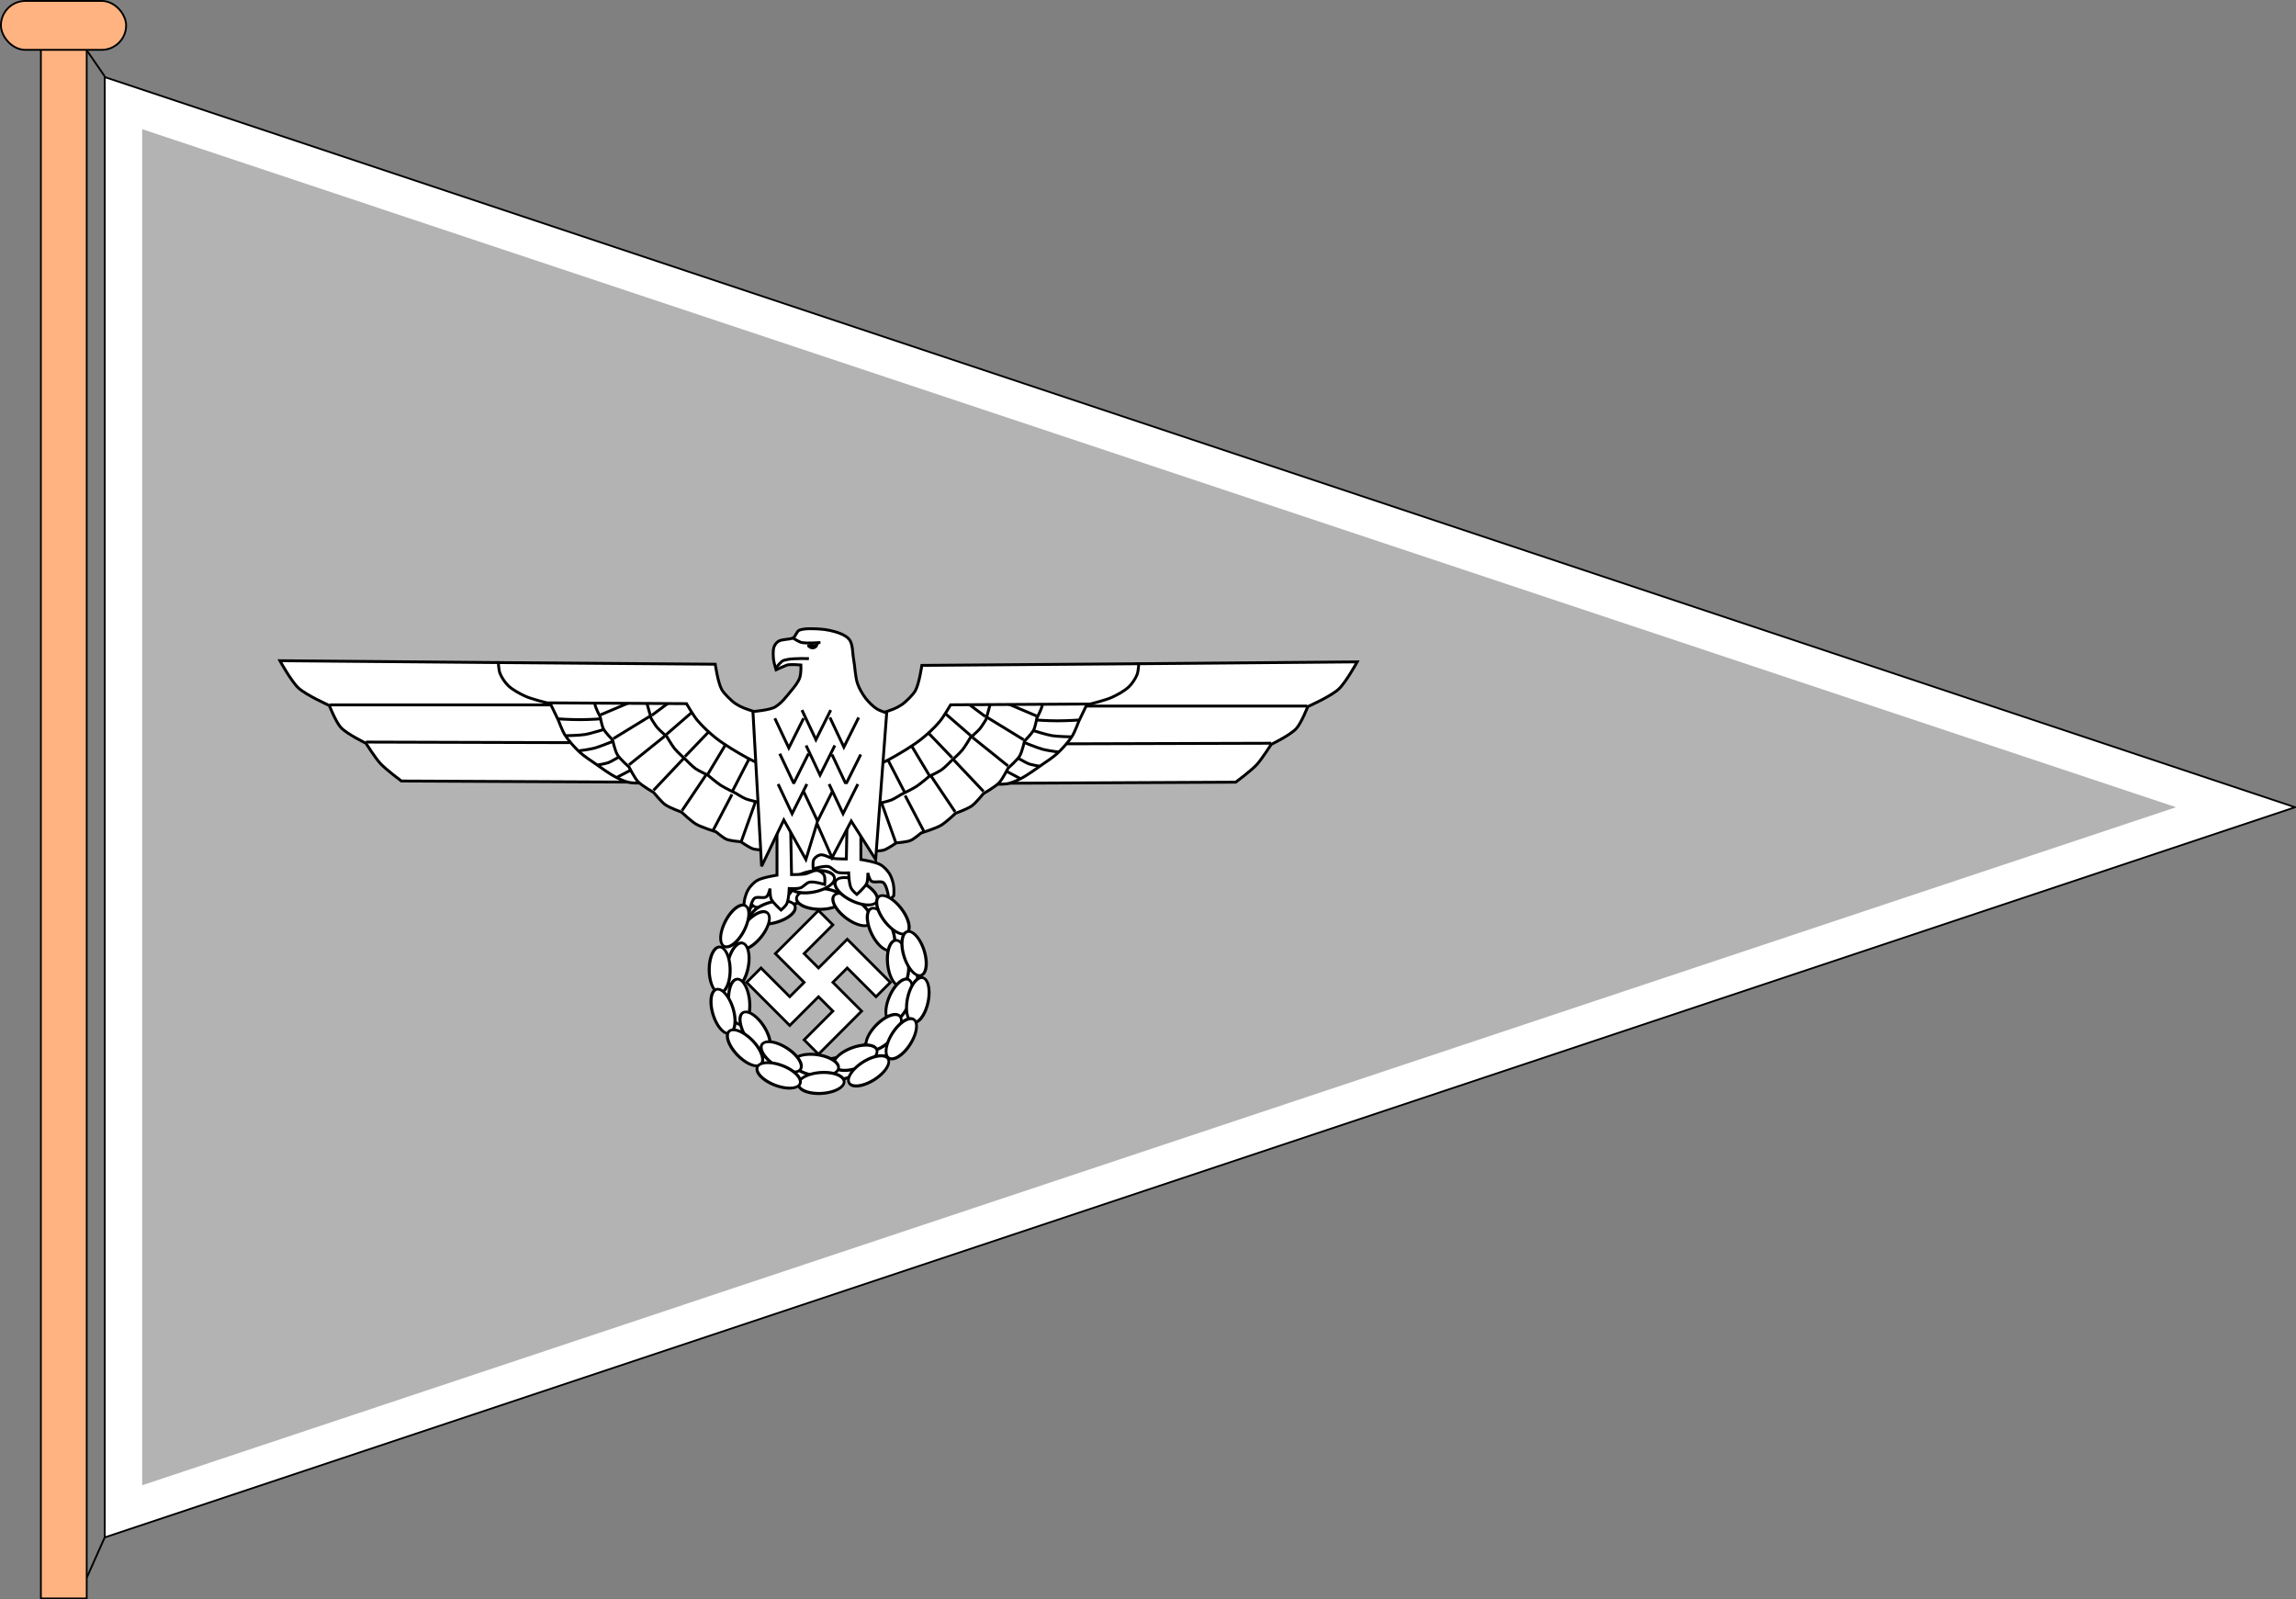<?xml version="1.0" encoding="UTF-8" standalone="no"?>
<!-- Created with Inkscape (http://www.inkscape.org/) -->
<svg
   xmlns:dc="http://purl.org/dc/elements/1.1/"
   xmlns:cc="http://creativecommons.org/ns#"
   xmlns:rdf="http://www.w3.org/1999/02/22-rdf-syntax-ns#"
   xmlns:svg="http://www.w3.org/2000/svg"
   xmlns="http://www.w3.org/2000/svg"
   xmlns:sodipodi="http://sodipodi.sourceforge.net/DTD/sodipodi-0.dtd"
   xmlns:inkscape="http://www.inkscape.org/namespaces/inkscape"
   id="svg2"
   sodipodi:version="0.32"
   inkscape:version="0.46"
   width="1250.572"
   height="871.076"
   version="1.0"
   sodipodi:docbase="C:\Dokumente und Einstellungen\Axel\Eigene Dateien\Inkscape-Dateien"
   sodipodi:docname="Kraftwagenhoheitszeichen übrige Angehörige des Heeres.svg"
   inkscape:output_extension="org.inkscape.output.svg.inkscape">
  <rect width="100%" height="100%" fill="#808080" stroke="none"/>
  <defs
     id="defs5">
    <inkscape:perspective
       sodipodi:type="inkscape:persp3d"
       inkscape:vp_x="0 : 398.62204 : 1"
       inkscape:vp_y="0 : 1000 : 0"
       inkscape:vp_z="1594.4882 : 398.62204 : 1"
       inkscape:persp3d-origin="797.24408 : 265.74803 : 1"
       id="perspective6" />
    <inkscape:perspective
       sodipodi:type="inkscape:persp3d"
       inkscape:vp_x="0 : 300 : 1"
       inkscape:vp_y="0 : 1000 : 0"
       inkscape:vp_z="1000 : 300 : 1"
       inkscape:persp3d-origin="500 : 200 : 1"
       id="perspective3352" />
    <inkscape:perspective
       sodipodi:type="inkscape:persp3d"
       inkscape:vp_x="0 : 398.62204 : 1"
       inkscape:vp_y="0 : 1000 : 0"
       inkscape:vp_z="1594.4882 : 398.62204 : 1"
       inkscape:persp3d-origin="797.24408 : 265.74803 : 1"
       id="perspective3303" />
    <inkscape:perspective
       id="perspective2443"
       inkscape:persp3d-origin="372.04724 : 350.78739 : 1"
       inkscape:vp_z="744.09448 : 526.18109 : 1"
       inkscape:vp_y="0 : 1000 : 0"
       inkscape:vp_x="0 : 526.18109 : 1"
       sodipodi:type="inkscape:persp3d" />
    <inkscape:perspective
       id="perspective17"
       inkscape:persp3d-origin="500 : 200 : 1"
       inkscape:vp_z="1000 : 300 : 1"
       inkscape:vp_y="0 : 1000 : 0"
       inkscape:vp_x="0 : 300 : 1"
       sodipodi:type="inkscape:persp3d" />
    <inkscape:perspective
       id="perspective2551"
       inkscape:persp3d-origin="797.24408 : 265.74803 : 1"
       inkscape:vp_z="1594.4882 : 398.62204 : 1"
       inkscape:vp_y="0 : 1000 : 0"
       inkscape:vp_x="0 : 398.62204 : 1"
       sodipodi:type="inkscape:persp3d" />
    <inkscape:perspective
       sodipodi:type="inkscape:persp3d"
       inkscape:vp_x="0 : 300 : 1"
       inkscape:vp_y="0 : 1000 : 0"
       inkscape:vp_z="1000 : 300 : 1"
       inkscape:persp3d-origin="500 : 200 : 1"
       id="perspective3463" />
    <inkscape:perspective
       sodipodi:type="inkscape:persp3d"
       inkscape:vp_x="0 : 526.18109 : 1"
       inkscape:vp_y="0 : 1000 : 0"
       inkscape:vp_z="744.09448 : 526.18109 : 1"
       inkscape:persp3d-origin="372.04724 : 350.78739 : 1"
       id="perspective3461" />
    <inkscape:perspective
       id="perspective3459"
       inkscape:persp3d-origin="797.24408 : 265.74803 : 1"
       inkscape:vp_z="1594.4882 : 398.62204 : 1"
       inkscape:vp_y="0 : 1000 : 0"
       inkscape:vp_x="0 : 398.62204 : 1"
       sodipodi:type="inkscape:persp3d" />
    <inkscape:perspective
       sodipodi:type="inkscape:persp3d"
       inkscape:vp_x="0 : 398.62204 : 1"
       inkscape:vp_y="0 : 1000 : 0"
       inkscape:vp_z="1594.4882 : 398.62204 : 1"
       inkscape:persp3d-origin="797.24408 : 265.74803 : 1"
       id="perspective2664" />
    <inkscape:perspective
       sodipodi:type="inkscape:persp3d"
       inkscape:vp_x="0 : 300 : 1"
       inkscape:vp_y="0 : 1000 : 0"
       inkscape:vp_z="1000 : 300 : 1"
       inkscape:persp3d-origin="500 : 200 : 1"
       id="perspective2713" />
    <inkscape:perspective
       sodipodi:type="inkscape:persp3d"
       inkscape:vp_x="0 : 526.18109 : 1"
       inkscape:vp_y="0 : 1000 : 0"
       inkscape:vp_z="744.09448 : 526.18109 : 1"
       inkscape:persp3d-origin="372.04724 : 350.78739 : 1"
       id="perspective2667" />
    <inkscape:perspective
       id="perspective2710"
       inkscape:persp3d-origin="797.24408 : 265.74803 : 1"
       inkscape:vp_z="1594.4882 : 398.62204 : 1"
       inkscape:vp_y="0 : 1000 : 0"
       inkscape:vp_x="0 : 398.62204 : 1"
       sodipodi:type="inkscape:persp3d" />
    <inkscape:perspective
       id="perspective2708"
       inkscape:persp3d-origin="500 : 200 : 1"
       inkscape:vp_z="1000 : 300 : 1"
       inkscape:vp_y="0 : 1000 : 0"
       inkscape:vp_x="0 : 300 : 1"
       sodipodi:type="inkscape:persp3d" />
    <inkscape:perspective
       sodipodi:type="inkscape:persp3d"
       inkscape:vp_x="0 : 526.18109 : 1"
       inkscape:vp_y="0 : 1000 : 0"
       inkscape:vp_z="744.09448 : 526.18109 : 1"
       inkscape:persp3d-origin="372.04724 : 350.78739 : 1"
       id="perspective2706" />
    <inkscape:perspective
       id="perspective2704"
       inkscape:persp3d-origin="797.24408 : 265.74803 : 1"
       inkscape:vp_z="1594.4882 : 398.62204 : 1"
       inkscape:vp_y="0 : 1000 : 0"
       inkscape:vp_x="0 : 398.62204 : 1"
       sodipodi:type="inkscape:persp3d" />
  </defs>
  <sodipodi:namedview
     inkscape:window-height="1005"
     inkscape:window-width="1280"
     inkscape:pageshadow="2"
     inkscape:pageopacity="1"
     borderopacity="1.0"
     bordercolor="#666666"
     pagecolor="#ffffff"
     id="base"
     showgrid="false"
     inkscape:grid-points="true"
     gridtolerance="0.5cm"
     inkscape:zoom="0.49620875"
     inkscape:cx="596.52313"
     inkscape:cy="397.6821"
     inkscape:window-x="0"
     inkscape:window-y="0"
     inkscape:current-layer="svg2"
     inkscape:document-units="cm"
     showguides="true"
     inkscape:guide-bbox="true"
     guidetolerance="0.5cm">
    <inkscape:grid
       id="GridFromPre046Settings"
       type="xygrid"
       originx="0px"
       originy="0cm"
       spacingx="0.5cm"
       spacingy="0.5cm"
       color="#0000ff"
       empcolor="#0000ff"
       opacity="0.2"
       empopacity="0.4"
       empspacing="5"
       units="cm"
       visible="true"
       enabled="true" />
  </sodipodi:namedview>
  <path
     style="fill:#ffffff;fill-opacity:1;fill-rule:evenodd;stroke:#000000;stroke-width:1;stroke-linecap:butt;stroke-linejoin:miter;stroke-miterlimit:4;stroke-dasharray:none;stroke-opacity:1"
     d="M 57.026,41.985 L 57.026,837.349 L 1250.072,439.667 L 57.026,41.985 z"
     id="path2379" />
  <path
     style="fill:#b3b3b3;fill-opacity:1;fill-rule:evenodd;stroke:none;stroke-width:1px;stroke-linecap:butt;stroke-linejoin:miter;stroke-opacity:1"
     d="M 77.432,76.038 C 77.432,320.34 77.432,564.642 77.432,808.944 C 446.699,685.84 815.983,562.788 1185.24,439.653 C 815.983,316.518 446.699,193.466 77.432,70.363 C 77.432,72.254 77.432,74.146 77.432,76.038 z"
     id="path2615" />
  <path
     id="path3566"
     d="M 426.427,441.831 L 427.322,482.131 L 464.936,483.922 L 464.488,441.383 L 426.427,441.831 z"
     style="fill:#ffffff;fill-opacity:1;fill-rule:evenodd;stroke:#000000;stroke-width:0.521px;stroke-linecap:butt;stroke-linejoin:miter;stroke-opacity:1" />
  <path
     id="path3564"
     d="M 445.23,480.398 C 415.103,480.398 390.649,504.836 390.649,534.963 C 390.649,565.091 415.103,589.545 445.23,589.545 C 475.357,589.545 499.812,565.091 499.811,534.963 C 499.811,504.836 475.357,480.398 445.23,480.398 z M 445.409,490.481 C 469.357,490.481 488.801,509.908 488.801,533.856 C 488.801,557.804 469.357,577.247 445.409,577.247 C 421.462,577.247 402.034,557.804 402.034,533.856 C 402.034,509.908 421.462,490.481 445.409,490.481 z"
     style="fill:#ffffff;fill-opacity:1;stroke:#000000;stroke-width:1.665;stroke-miterlimit:4;stroke-dasharray:none;stroke-opacity:1" />
  <g
     style="fill:#ffffff"
     transform="matrix(-5.6637702e-2,0.518,-0.518,-5.6637702e-2,803.824,198.941)"
     id="g3558">
    <path
       sodipodi:type="arc"
       style="opacity:1;fill:#ffffff;fill-opacity:1;stroke:#000000;stroke-width:2.76;stroke-miterlimit:4;stroke-dasharray:none;stroke-opacity:1"
       id="path3560"
       sodipodi:cx="631.86749"
       sodipodi:cy="628.64587"
       sodipodi:rx="9.4500914"
       sodipodi:ry="23.410454"
       d="M 641.318,628.646 A 9.45,23.41 0 1 1 622.417,628.646 A 9.45,23.41 0 1 1 641.318,628.646 z"
       transform="matrix(1.162,4.4736554e-2,6.7339395e-2,1.019,-147.575,-47.464)" />
    <path
       sodipodi:type="arc"
       style="opacity:1;fill:#ffffff;fill-opacity:1;stroke:#000000;stroke-width:2.76;stroke-miterlimit:4;stroke-dasharray:none;stroke-opacity:1"
       id="path3562"
       sodipodi:cx="631.86749"
       sodipodi:cy="628.64587"
       sodipodi:rx="9.4500914"
       sodipodi:ry="23.410454"
       d="M 641.318,628.646 A 9.45,23.41 0 1 1 622.417,628.646 A 9.45,23.41 0 1 1 641.318,628.646 z"
       transform="matrix(1.147,-0.192,0.272,0.985,-283.671,133.307)" />
  </g>
  <g
     style="fill:#ffffff"
     id="g3552"
     transform="matrix(-0.278,-0.441,-0.441,0.278,869.534,591.405)">
    <path
       transform="matrix(1.162,4.4736554e-2,6.7339395e-2,1.019,-147.575,-47.464)"
       d="M 641.318,628.646 A 9.45,23.41 0 1 1 622.417,628.646 A 9.45,23.41 0 1 1 641.318,628.646 z"
       sodipodi:ry="23.410454"
       sodipodi:rx="9.4500914"
       sodipodi:cy="628.64587"
       sodipodi:cx="631.86749"
       id="path3554"
       style="opacity:1;fill:#ffffff;fill-opacity:1;stroke:#000000;stroke-width:2.76;stroke-miterlimit:4;stroke-dasharray:none;stroke-opacity:1"
       sodipodi:type="arc" />
    <path
       transform="matrix(1.147,-0.192,0.272,0.985,-283.671,133.307)"
       d="M 641.318,628.646 A 9.45,23.41 0 1 1 622.417,628.646 A 9.45,23.41 0 1 1 641.318,628.646 z"
       sodipodi:ry="23.410454"
       sodipodi:rx="9.4500914"
       sodipodi:cy="628.64587"
       sodipodi:cx="631.86749"
       id="path3556"
       style="opacity:1;fill:#ffffff;fill-opacity:1;stroke:#000000;stroke-width:2.76;stroke-miterlimit:4;stroke-dasharray:none;stroke-opacity:1"
       sodipodi:type="arc" />
  </g>
  <g
     style="fill:#ffffff"
     transform="matrix(0.521,0,0,0.521,74.92,223.014)"
     id="g3377">
    <g
       style="fill:#ffffff"
       id="g3343">
      <path
         sodipodi:nodetypes="ccscscscccc"
         id="path3283"
         d="M 377.574,264.603 L 148.831,262.666 C 148.831,262.666 160.647,284.199 168.271,291.217 C 176.436,298.735 200.467,309.442 200.467,309.442 C 200.467,309.442 207.297,326.785 212.616,332.526 C 218.905,339.313 238.738,348.928 238.738,348.928 C 238.738,348.928 248.592,364.444 253.924,370.189 C 259.734,376.449 275.794,388.413 275.794,388.413 L 533.97,389.628 L 413.69,272.386 L 377.574,264.603 z"
         style="fill:#ffffff;fill-opacity:1;fill-rule:evenodd;stroke:#000000;stroke-width:3;stroke-linecap:butt;stroke-linejoin:miter;stroke-miterlimit:4;stroke-dasharray:none;stroke-opacity:1" />
    </g>
    <path
       style="fill:#ffffff;fill-opacity:1;fill-rule:evenodd;stroke:#000000;stroke-width:3;stroke-linecap:butt;stroke-linejoin:miter;stroke-miterlimit:4;stroke-dasharray:none;stroke-opacity:1"
       d="M 428.691,301.544 L 439.859,324.74 C 439.859,324.74 444.02,335.911 446.732,340.203 C 450.539,346.23 456.973,353.393 462.195,358.244 C 466.652,362.384 473.522,366.802 478.518,370.272 C 485.094,374.839 493.713,381.258 500.855,384.876 C 504.784,386.867 510.267,389.245 514.6,390.031 C 521.194,391.227 536.937,390.031 536.937,390.031 L 498.278,299.826 L 428.691,301.544 z"
       id="path3271"
       sodipodi:nodetypes="ccsssssccc" />
    <path
       style="fill:#ffffff;fill-opacity:1;fill-rule:evenodd;stroke:#000000;stroke-width:3;stroke-linecap:butt;stroke-linejoin:miter;stroke-miterlimit:4;stroke-dasharray:none;stroke-opacity:1"
       d="M 478.518,296.389 C 478.518,296.389 477.535,304.908 478.215,308.469 C 478.999,312.579 483.673,321.303 483.673,321.303 C 483.673,321.303 485.31,330.556 487.09,333.959 C 489.141,337.879 496.559,345.358 496.559,345.358 C 496.559,345.358 499.171,356.862 501.671,361.02 C 504.331,365.446 513.741,373.708 513.741,373.708 C 513.741,373.708 519.605,385.258 523.101,388.958 C 527.304,393.407 539.514,400.34 539.514,400.34 C 539.514,400.34 547.606,410.223 551.49,413.028 C 556.342,416.533 568.724,420.959 568.724,420.959 C 568.724,420.959 578.86,430.605 584.103,433.619 C 589.704,436.841 604.806,441.577 604.806,441.577 C 604.806,441.577 612.315,447.985 615.848,449.398 C 620.047,451.078 630.579,451.886 630.579,451.886 C 630.579,451.886 639.243,457.754 642.851,459.12 C 645.975,460.303 652.915,460.477 652.915,460.477 L 659.788,455.323 L 658.07,396.904 L 520.614,284.362 L 478.518,296.389 z"
       id="path2475"
       sodipodi:nodetypes="cscscscscscscscsccccc" />
    <path
       style="fill:#ffffff;fill-opacity:1;fill-rule:evenodd;stroke:#000000;stroke-width:3;stroke-linecap:butt;stroke-linejoin:miter;stroke-miterlimit:4;stroke-dasharray:none;stroke-opacity:1"
       d="M 532.642,307.558 L 536.937,323.021 C 536.937,323.021 541.01,329.849 543.199,332.442 C 545.873,335.612 553.26,341.921 553.26,341.921 C 553.26,341.921 558.634,351.129 561.512,354.657 C 564.573,358.409 573.019,365.976 573.019,365.976 C 573.019,365.976 579.844,373.021 583.256,375.439 C 586.845,377.982 596.215,382.299 596.215,382.299 C 596.215,382.299 605.269,390.037 609.537,392.814 C 614.054,395.754 625.424,401.199 625.424,401.199 C 625.424,401.199 632.443,405.669 635.731,407.005 C 639.684,408.612 649.479,410.649 649.479,410.649 L 667.52,411.509 L 658.07,356.526 L 572.16,294.671 L 533.501,293.812 L 532.642,307.558 z"
       id="path2473"
       sodipodi:nodetypes="ccscscscscscccccc" />
    <path
       style="fill:#ffffff;fill-rule:evenodd;stroke:#000000;stroke-width:3;stroke-linecap:butt;stroke-linejoin:miter;stroke-miterlimit:4;stroke-dasharray:none;stroke-opacity:1"
       d="M 484.157,319.161 L 524.251,302.152"
       id="path2487" />
    <path
       style="fill:#ffffff;fill-rule:evenodd;stroke:#000000;stroke-width:3;stroke-linecap:butt;stroke-linejoin:miter;stroke-miterlimit:4;stroke-dasharray:none;stroke-opacity:1"
       d="M 537.615,319.769 L 566.167,298.507"
       id="path2477" />
    <path
       style="fill:#ffffff;fill-rule:evenodd;stroke:#000000;stroke-width:3;stroke-linecap:butt;stroke-linejoin:miter;stroke-miterlimit:4;stroke-dasharray:none;stroke-opacity:1"
       d="M 552.802,339.815 L 584.998,311.872"
       id="path2479" />
    <path
       style="fill:#ffffff;fill-rule:evenodd;stroke:#000000;stroke-width:3;stroke-linecap:butt;stroke-linejoin:miter;stroke-miterlimit:4;stroke-dasharray:none;stroke-opacity:1"
       d="M 572.241,362.9 L 600.793,333.133"
       id="path2481" />
    <path
       style="fill:#ffffff;fill-rule:evenodd;stroke:#000000;stroke-width:3;stroke-linecap:butt;stroke-linejoin:miter;stroke-miterlimit:4;stroke-dasharray:none;stroke-opacity:1"
       d="M 595.933,381.731 L 615.98,348.32"
       id="path2483" />
    <path
       style="fill:#ffffff;fill-rule:evenodd;stroke:#000000;stroke-width:3;stroke-linecap:butt;stroke-linejoin:miter;stroke-miterlimit:4;stroke-dasharray:none;stroke-opacity:1"
       d="M 622.054,398.741 L 640.886,362.292"
       id="path2485" />
    <path
       style="fill:#ffffff;fill-rule:evenodd;stroke:#000000;stroke-width:3;stroke-linecap:butt;stroke-linejoin:miter;stroke-miterlimit:4;stroke-dasharray:none;stroke-opacity:1"
       d="M 497.522,344.068 L 535.185,320.984"
       id="path2489" />
    <path
       style="fill:#ffffff;fill-rule:evenodd;stroke:#000000;stroke-width:3;stroke-linecap:butt;stroke-linejoin:miter;stroke-miterlimit:4;stroke-dasharray:none;stroke-opacity:1"
       d="M 513.924,371.404 L 550.98,341.638"
       id="path2491" />
    <path
       style="fill:#ffffff;fill-rule:evenodd;stroke:#000000;stroke-width:3;stroke-linecap:butt;stroke-linejoin:miter;stroke-miterlimit:4;stroke-dasharray:none;stroke-opacity:1"
       d="M 539.438,398.133 L 571.026,364.722"
       id="path2493" />
    <g
       style="fill:#ffffff"
       id="g3340">
      <path
         sodipodi:nodetypes="ccsssccsssccsssc"
         id="path2471"
         d="M 377.145,264.603 L 603.947,266.321 C 603.947,266.321 606.727,285.788 610.82,292.953 C 613.17,297.067 621.061,304.866 625.025,307.462 C 631.511,311.71 635.958,312.928 643.309,315.394 C 649.653,317.522 667.52,319.585 667.52,319.585 L 670.097,379.722 C 670.097,379.722 646.947,369.481 637.452,364.258 C 627.302,358.676 613.934,350.771 604.806,343.64 C 598.342,338.589 590.281,331.056 585.047,324.74 C 581.124,320.006 573.878,307.558 573.878,307.558 L 427.831,306.698 C 427.831,306.698 411.878,302.725 405.495,299.826 C 399.699,297.193 392.03,293.082 387.454,288.657 C 384.113,285.428 380.544,280.102 378.863,275.771 C 377.636,272.611 377.145,264.603 377.145,264.603 z"
         style="fill:#ffffff;fill-opacity:1;fill-rule:evenodd;stroke:#000000;stroke-width:3;stroke-linecap:butt;stroke-linejoin:miter;stroke-miterlimit:4;stroke-dasharray:none;stroke-opacity:1" />
    </g>
    <path
       style="fill:#ffffff;fill-rule:evenodd;stroke:#000000;stroke-width:3;stroke-linecap:butt;stroke-linejoin:miter;stroke-miterlimit:4;stroke-dasharray:none;stroke-opacity:1"
       d="M 569.204,419.395 L 594.11,382.339"
       id="path2495" />
    <path
       style="fill:#ffffff;fill-rule:evenodd;stroke:#000000;stroke-width:3;stroke-linecap:butt;stroke-linejoin:miter;stroke-miterlimit:4;stroke-dasharray:none;stroke-opacity:1"
       d="M 602.008,439.441 L 621.447,402.385"
       id="path2497" />
    <path
       style="fill:#ffffff;fill-rule:evenodd;stroke:#000000;stroke-width:3;stroke-linecap:butt;stroke-linejoin:miter;stroke-miterlimit:4;stroke-dasharray:none;stroke-opacity:1"
       d="M 631.166,451.591 L 645.746,410.89"
       id="path2499" />
    <path
       style="fill:#ffffff;fill-rule:evenodd;stroke:#000000;stroke-width:3;stroke-linecap:butt;stroke-linejoin:miter;stroke-miterlimit:4;stroke-dasharray:none;stroke-opacity:1"
       d="M 484.461,323.414 C 483.835,323.414 473.536,324.273 462.044,324.273 C 451.252,324.273 439.204,323.414 439.204,323.414"
       id="path3273"
       sodipodi:nodetypes="csc" />
    <path
       style="fill:#ffffff;fill-rule:evenodd;stroke:#000000;stroke-width:3;stroke-linecap:butt;stroke-linejoin:miter;stroke-miterlimit:4;stroke-dasharray:none;stroke-opacity:1"
       d="M 486.891,334.652 C 486.891,334.652 473.623,338.853 467.756,339.815 C 461.9,340.776 448.013,341.03 448.013,341.03"
       id="path3275"
       sodipodi:nodetypes="csc" />
    <path
       style="fill:#ffffff;fill-rule:evenodd;stroke:#000000;stroke-width:3;stroke-linecap:butt;stroke-linejoin:miter;stroke-miterlimit:4;stroke-dasharray:none;stroke-opacity:1"
       d="M 497.218,346.801 C 497.218,346.801 483.573,352.453 477.475,354.091 C 472.831,355.339 461.681,356.825 461.681,356.825"
       id="path3277"
       sodipodi:nodetypes="csc" />
    <path
       style="fill:#ffffff;fill-rule:evenodd;stroke:#000000;stroke-width:3;stroke-linecap:butt;stroke-linejoin:miter;stroke-miterlimit:4;stroke-dasharray:none;stroke-opacity:1"
       d="M 502.989,363.811 C 501.774,363.811 495.514,368.061 492.055,369.278 C 488.801,370.423 480.816,371.708 480.816,371.708"
       id="path3279"
       sodipodi:nodetypes="csc" />
    <path
       style="fill:#ffffff;fill-rule:evenodd;stroke:#000000;stroke-width:3;stroke-linecap:butt;stroke-linejoin:miter;stroke-miterlimit:4;stroke-dasharray:none;stroke-opacity:1"
       d="M 515.674,376.93 L 501.07,384.662"
       id="path3281" />
    <path
       style="fill:#ffffff;fill-rule:evenodd;stroke:#000000;stroke-width:3;stroke-linecap:butt;stroke-linejoin:miter;stroke-miterlimit:4;stroke-dasharray:none;stroke-opacity:1"
       d="M 201.074,308.834 C 204.112,308.834 432.522,308.834 432.522,308.834"
       id="path3285" />
    <path
       style="fill:#ffffff;fill-rule:evenodd;stroke:#000000;stroke-width:3;stroke-linecap:butt;stroke-linejoin:miter;stroke-miterlimit:4;stroke-dasharray:none;stroke-opacity:1"
       d="M 238.738,347.713 L 451.961,348.32"
       id="path3287" />
  </g>
  <g
     style="fill:#ffffff"
     transform="matrix(-0.521,0,0,0.521,816.763,223.647)"
     id="g3405">
    <g
       style="fill:#ffffff"
       id="g3407">
      <path
         style="fill:#ffffff;fill-opacity:1;fill-rule:evenodd;stroke:#000000;stroke-width:3;stroke-linecap:butt;stroke-linejoin:miter;stroke-miterlimit:4;stroke-dasharray:none;stroke-opacity:1"
         d="M 377.574,264.603 L 148.831,262.666 C 148.831,262.666 160.647,284.199 168.271,291.217 C 176.436,298.735 200.467,309.442 200.467,309.442 C 200.467,309.442 207.297,326.785 212.616,332.526 C 218.905,339.313 238.738,348.928 238.738,348.928 C 238.738,348.928 248.592,364.444 253.924,370.189 C 259.734,376.449 275.794,388.413 275.794,388.413 L 533.97,389.628 L 413.69,272.386 L 377.574,264.603 z"
         id="path3409"
         sodipodi:nodetypes="ccscscscccc" />
    </g>
    <path
       sodipodi:nodetypes="ccsssssccc"
       id="path3411"
       d="M 428.691,301.544 L 439.859,324.74 C 439.859,324.74 444.02,335.911 446.732,340.203 C 450.539,346.23 456.973,353.393 462.195,358.244 C 466.652,362.384 473.522,366.802 478.518,370.272 C 485.094,374.839 493.713,381.258 500.855,384.876 C 504.784,386.867 510.267,389.245 514.6,390.031 C 521.194,391.227 536.937,390.031 536.937,390.031 L 498.278,299.826 L 428.691,301.544 z"
       style="fill:#ffffff;fill-opacity:1;fill-rule:evenodd;stroke:#000000;stroke-width:3;stroke-linecap:butt;stroke-linejoin:miter;stroke-miterlimit:4;stroke-dasharray:none;stroke-opacity:1" />
    <path
       sodipodi:nodetypes="cscscscscscscscsccccc"
       id="path3413"
       d="M 478.518,296.389 C 478.518,296.389 477.535,304.908 478.215,308.469 C 478.999,312.579 483.673,321.303 483.673,321.303 C 483.673,321.303 485.31,330.556 487.09,333.959 C 489.141,337.879 496.559,345.358 496.559,345.358 C 496.559,345.358 499.171,356.862 501.671,361.02 C 504.331,365.446 513.741,373.708 513.741,373.708 C 513.741,373.708 519.605,385.258 523.101,388.958 C 527.304,393.407 539.514,400.34 539.514,400.34 C 539.514,400.34 547.606,410.223 551.49,413.028 C 556.342,416.533 568.724,420.959 568.724,420.959 C 568.724,420.959 578.86,430.605 584.103,433.619 C 589.704,436.841 604.806,441.577 604.806,441.577 C 604.806,441.577 612.315,447.985 615.848,449.398 C 620.047,451.078 630.579,451.886 630.579,451.886 C 630.579,451.886 639.243,457.754 642.851,459.12 C 645.975,460.303 652.915,460.477 652.915,460.477 L 659.788,455.323 L 658.07,396.904 L 520.614,284.362 L 478.518,296.389 z"
       style="fill:#ffffff;fill-opacity:1;fill-rule:evenodd;stroke:#000000;stroke-width:3;stroke-linecap:butt;stroke-linejoin:miter;stroke-miterlimit:4;stroke-dasharray:none;stroke-opacity:1" />
    <path
       sodipodi:nodetypes="ccscscscscscccccc"
       id="path3415"
       d="M 532.642,307.558 L 536.937,323.021 C 536.937,323.021 541.01,329.849 543.199,332.442 C 545.873,335.612 553.26,341.921 553.26,341.921 C 553.26,341.921 558.634,351.129 561.512,354.657 C 564.573,358.409 573.019,365.976 573.019,365.976 C 573.019,365.976 579.844,373.021 583.256,375.439 C 586.845,377.982 596.215,382.299 596.215,382.299 C 596.215,382.299 605.269,390.037 609.537,392.814 C 614.054,395.754 625.424,401.199 625.424,401.199 C 625.424,401.199 632.443,405.669 635.731,407.005 C 639.684,408.612 649.479,410.649 649.479,410.649 L 667.52,411.509 L 658.07,356.526 L 572.16,294.671 L 533.501,293.812 L 532.642,307.558 z"
       style="fill:#ffffff;fill-opacity:1;fill-rule:evenodd;stroke:#000000;stroke-width:3;stroke-linecap:butt;stroke-linejoin:miter;stroke-miterlimit:4;stroke-dasharray:none;stroke-opacity:1" />
    <path
       id="path3417"
       d="M 484.157,319.161 L 524.251,302.152"
       style="fill:#ffffff;fill-rule:evenodd;stroke:#000000;stroke-width:3;stroke-linecap:butt;stroke-linejoin:miter;stroke-miterlimit:4;stroke-dasharray:none;stroke-opacity:1" />
    <path
       id="path3419"
       d="M 537.615,319.769 L 566.167,298.507"
       style="fill:#ffffff;fill-rule:evenodd;stroke:#000000;stroke-width:3;stroke-linecap:butt;stroke-linejoin:miter;stroke-miterlimit:4;stroke-dasharray:none;stroke-opacity:1" />
    <path
       id="path3421"
       d="M 552.802,339.815 L 584.998,311.872"
       style="fill:#ffffff;fill-rule:evenodd;stroke:#000000;stroke-width:3;stroke-linecap:butt;stroke-linejoin:miter;stroke-miterlimit:4;stroke-dasharray:none;stroke-opacity:1" />
    <path
       id="path3423"
       d="M 572.241,362.9 L 600.793,333.133"
       style="fill:#ffffff;fill-rule:evenodd;stroke:#000000;stroke-width:3;stroke-linecap:butt;stroke-linejoin:miter;stroke-miterlimit:4;stroke-dasharray:none;stroke-opacity:1" />
    <path
       id="path3425"
       d="M 595.933,381.731 L 615.98,348.32"
       style="fill:#ffffff;fill-rule:evenodd;stroke:#000000;stroke-width:3;stroke-linecap:butt;stroke-linejoin:miter;stroke-miterlimit:4;stroke-dasharray:none;stroke-opacity:1" />
    <path
       id="path3427"
       d="M 622.054,398.741 L 640.886,362.292"
       style="fill:#ffffff;fill-rule:evenodd;stroke:#000000;stroke-width:3;stroke-linecap:butt;stroke-linejoin:miter;stroke-miterlimit:4;stroke-dasharray:none;stroke-opacity:1" />
    <path
       id="path3429"
       d="M 497.522,344.068 L 535.185,320.984"
       style="fill:#ffffff;fill-rule:evenodd;stroke:#000000;stroke-width:3;stroke-linecap:butt;stroke-linejoin:miter;stroke-miterlimit:4;stroke-dasharray:none;stroke-opacity:1" />
    <path
       id="path3431"
       d="M 513.924,371.404 L 550.98,341.638"
       style="fill:#ffffff;fill-rule:evenodd;stroke:#000000;stroke-width:3;stroke-linecap:butt;stroke-linejoin:miter;stroke-miterlimit:4;stroke-dasharray:none;stroke-opacity:1" />
    <path
       id="path3433"
       d="M 539.438,398.133 L 571.026,364.722"
       style="fill:#ffffff;fill-rule:evenodd;stroke:#000000;stroke-width:3;stroke-linecap:butt;stroke-linejoin:miter;stroke-miterlimit:4;stroke-dasharray:none;stroke-opacity:1" />
    <g
       style="fill:#ffffff"
       id="g3435">
      <path
         style="fill:#ffffff;fill-opacity:1;fill-rule:evenodd;stroke:#000000;stroke-width:3;stroke-linecap:butt;stroke-linejoin:miter;stroke-miterlimit:4;stroke-dasharray:none;stroke-opacity:1"
         d="M 377.145,264.603 L 603.947,266.321 C 603.947,266.321 606.727,285.788 610.82,292.953 C 613.17,297.067 621.061,304.866 625.025,307.462 C 631.511,311.71 635.958,312.928 643.309,315.394 C 649.653,317.522 667.52,319.585 667.52,319.585 L 670.097,379.722 C 670.097,379.722 646.947,369.481 637.452,364.258 C 627.302,358.676 613.934,350.771 604.806,343.64 C 598.342,338.589 590.281,331.056 585.047,324.74 C 581.124,320.006 573.878,307.558 573.878,307.558 L 427.831,306.698 C 427.831,306.698 411.878,302.725 405.495,299.826 C 399.699,297.193 392.03,293.082 387.454,288.657 C 384.113,285.428 380.544,280.102 378.863,275.771 C 377.636,272.611 377.145,264.603 377.145,264.603 z"
         id="path3437"
         sodipodi:nodetypes="ccsssccsssccsssc" />
    </g>
    <path
       id="path3439"
       d="M 569.204,419.395 L 594.11,382.339"
       style="fill:#ffffff;fill-rule:evenodd;stroke:#000000;stroke-width:3;stroke-linecap:butt;stroke-linejoin:miter;stroke-miterlimit:4;stroke-dasharray:none;stroke-opacity:1" />
    <path
       id="path3441"
       d="M 602.008,439.441 L 621.447,402.385"
       style="fill:#ffffff;fill-rule:evenodd;stroke:#000000;stroke-width:3;stroke-linecap:butt;stroke-linejoin:miter;stroke-miterlimit:4;stroke-dasharray:none;stroke-opacity:1" />
    <path
       id="path3443"
       d="M 631.166,451.591 L 645.746,410.89"
       style="fill:#ffffff;fill-rule:evenodd;stroke:#000000;stroke-width:3;stroke-linecap:butt;stroke-linejoin:miter;stroke-miterlimit:4;stroke-dasharray:none;stroke-opacity:1" />
    <path
       sodipodi:nodetypes="csc"
       id="path3445"
       d="M 484.461,323.414 C 483.835,323.414 473.536,324.273 462.044,324.273 C 451.252,324.273 439.204,323.414 439.204,323.414"
       style="fill:#ffffff;fill-rule:evenodd;stroke:#000000;stroke-width:3;stroke-linecap:butt;stroke-linejoin:miter;stroke-miterlimit:4;stroke-dasharray:none;stroke-opacity:1" />
    <path
       sodipodi:nodetypes="csc"
       id="path3447"
       d="M 486.891,334.652 C 486.891,334.652 473.623,338.853 467.756,339.815 C 461.9,340.776 448.013,341.03 448.013,341.03"
       style="fill:#ffffff;fill-rule:evenodd;stroke:#000000;stroke-width:3;stroke-linecap:butt;stroke-linejoin:miter;stroke-miterlimit:4;stroke-dasharray:none;stroke-opacity:1" />
    <path
       sodipodi:nodetypes="csc"
       id="path3449"
       d="M 497.218,346.801 C 497.218,346.801 483.573,352.453 477.475,354.091 C 472.831,355.339 461.681,356.825 461.681,356.825"
       style="fill:#ffffff;fill-rule:evenodd;stroke:#000000;stroke-width:3;stroke-linecap:butt;stroke-linejoin:miter;stroke-miterlimit:4;stroke-dasharray:none;stroke-opacity:1" />
    <path
       sodipodi:nodetypes="csc"
       id="path3451"
       d="M 502.989,363.811 C 501.774,363.811 495.514,368.061 492.055,369.278 C 488.801,370.423 480.816,371.708 480.816,371.708"
       style="fill:#ffffff;fill-rule:evenodd;stroke:#000000;stroke-width:3;stroke-linecap:butt;stroke-linejoin:miter;stroke-miterlimit:4;stroke-dasharray:none;stroke-opacity:1" />
    <path
       id="path3453"
       d="M 515.674,376.93 L 501.07,384.662"
       style="fill:#ffffff;fill-rule:evenodd;stroke:#000000;stroke-width:3;stroke-linecap:butt;stroke-linejoin:miter;stroke-miterlimit:4;stroke-dasharray:none;stroke-opacity:1" />
    <path
       id="path3455"
       d="M 201.074,308.834 C 204.112,308.834 432.522,308.834 432.522,308.834"
       style="fill:#ffffff;fill-rule:evenodd;stroke:#000000;stroke-width:3;stroke-linecap:butt;stroke-linejoin:miter;stroke-miterlimit:4;stroke-dasharray:none;stroke-opacity:1" />
    <path
       id="path3457"
       d="M 238.738,347.713 L 451.961,348.32"
       style="fill:#ffffff;fill-rule:evenodd;stroke:#000000;stroke-width:3;stroke-linecap:butt;stroke-linejoin:miter;stroke-miterlimit:4;stroke-dasharray:none;stroke-opacity:1" />
  </g>
  <path
     sodipodi:nodetypes="ccsssccsscscscsscssscccc"
     id="path2779"
     d="M 423.21,454.816 L 423.21,476.663 C 423.21,476.663 415.341,477.847 412.445,479.513 C 410.698,480.518 408.782,482.565 407.696,484.262 C 406.659,485.883 405.855,488.392 405.479,490.278 C 405.015,492.609 405.275,496.291 405.275,496.291 L 407.881,499.144 C 407.881,499.144 408.596,491.357 410.862,489.329 C 412.363,487.985 415.912,489.604 417.511,488.379 C 418.659,487.499 419.411,483.946 419.411,483.946 C 419.411,483.946 419.342,488.075 420.044,489.645 C 421.032,491.856 425.427,495.661 425.427,495.661 C 425.427,495.661 427.768,493.724 428.516,492.271 C 429.69,489.99 429.86,483.946 429.86,483.946 C 429.86,483.946 434.152,484.173 435.875,483.629 C 437.585,483.09 439.186,480.824 440.942,480.463 C 443.389,479.959 449.174,481.729 449.174,481.729 C 449.174,481.729 449.59,477.998 448.857,476.663 C 448.235,475.531 446.645,474.363 445.374,474.13 C 443.244,473.74 440.549,475.696 438.409,476.03 C 436.248,476.367 431.126,476.347 431.126,476.347 L 430.493,443.101 L 422.894,442.151 L 423.21,454.816 z"
     style="fill:#ffffff;fill-opacity:1;fill-rule:evenodd;stroke:#000000;stroke-width:1.564;stroke-linecap:butt;stroke-linejoin:miter;stroke-miterlimit:4;stroke-dasharray:none;stroke-opacity:1" />
  <g
     style="fill:#ffffff"
     transform="matrix(-0.353,0.384,-0.384,-0.353,924.816,473.211)"
     id="g3546">
    <path
       sodipodi:type="arc"
       style="opacity:1;fill:#ffffff;fill-opacity:1;stroke:#000000;stroke-width:2.76;stroke-miterlimit:4;stroke-dasharray:none;stroke-opacity:1"
       id="path3548"
       sodipodi:cx="631.86749"
       sodipodi:cy="628.64587"
       sodipodi:rx="9.4500914"
       sodipodi:ry="23.410454"
       d="M 641.318,628.646 A 9.45,23.41 0 1 1 622.417,628.646 A 9.45,23.41 0 1 1 641.318,628.646 z"
       transform="matrix(1.162,4.4736554e-2,6.7339395e-2,1.019,-147.575,-47.464)" />
    <path
       sodipodi:type="arc"
       style="opacity:1;fill:#ffffff;fill-opacity:1;stroke:#000000;stroke-width:2.76;stroke-miterlimit:4;stroke-dasharray:none;stroke-opacity:1"
       id="path3550"
       sodipodi:cx="631.86749"
       sodipodi:cy="628.64587"
       sodipodi:rx="9.4500914"
       sodipodi:ry="23.410454"
       d="M 641.318,628.646 A 9.45,23.41 0 1 1 622.417,628.646 A 9.45,23.41 0 1 1 641.318,628.646 z"
       transform="matrix(1.147,-0.192,0.272,0.985,-283.671,133.307)" />
  </g>
  <path
     style="fill:#ffffff;fill-opacity:1;fill-rule:evenodd;stroke:#000000;stroke-width:1.564;stroke-linecap:butt;stroke-linejoin:miter;stroke-miterlimit:4;stroke-dasharray:none;stroke-opacity:1"
     d="M 468.897,446.308 L 468.897,468.156 C 468.897,468.156 476.767,469.339 479.662,471.005 C 481.409,472.01 483.326,474.057 484.412,475.755 C 485.448,477.375 486.253,479.884 486.628,481.771 C 487.092,484.101 486.833,487.783 486.833,487.783 L 484.226,490.636 C 484.226,490.636 483.512,482.849 481.246,480.821 C 479.744,479.477 476.196,481.097 474.596,479.871 C 473.448,478.991 472.697,475.438 472.697,475.438 C 472.697,475.438 472.765,479.567 472.063,481.137 C 471.075,483.348 466.681,487.153 466.681,487.153 C 466.681,487.153 464.339,485.216 463.591,483.763 C 462.418,481.483 462.248,475.438 462.248,475.438 C 462.248,475.438 457.955,475.665 456.232,475.121 C 454.523,474.582 452.921,472.316 451.166,471.955 C 448.718,471.451 442.934,473.222 442.934,473.222 C 442.934,473.222 442.517,469.49 443.25,468.156 C 443.872,467.023 445.462,465.855 446.733,465.623 C 448.864,465.232 451.559,467.188 453.699,467.522 C 455.86,467.86 460.981,467.839 460.981,467.839 L 461.615,434.593 L 469.214,433.643 L 468.897,446.308 z"
     id="path2784"
     sodipodi:nodetypes="ccsssccsscscscsscssscccc" />
  <path
     sodipodi:nodetypes="ccssscscssssssssssssscccccccc"
     id="path2469"
     d="M 414.823,471.832 L 410.108,387.554 C 410.108,387.554 419.496,386.757 422.227,385.04 C 425.929,382.711 427.935,379.796 430.757,376.455 C 432.513,374.377 434.913,371.451 435.683,368.843 C 436.444,366.266 436.243,362.179 436.243,362.179 C 436.243,362.179 430.379,361.64 428.479,362.272 C 427.736,362.52 422.697,364.813 422.697,364.813 C 422.697,364.813 421.557,361.089 421.354,359.439 C 421.124,357.573 420.998,355.017 421.354,353.17 C 421.628,351.75 422.545,350.341 423.705,349.476 C 424.895,348.59 426.605,348.473 428.071,348.245 C 429.295,348.054 431.054,348.012 432.101,347.349 C 433.395,346.53 433.859,343.992 435.235,343.319 C 436.683,342.611 439.444,342.424 441.056,342.424 C 444.415,342.424 448.522,342.603 451.803,343.319 C 455.268,344.076 460.32,345.487 462.55,348.245 C 464.604,350.786 464.296,355.669 464.913,358.878 C 465.694,362.942 465.765,368.586 467.129,372.493 C 468.026,375.062 469.89,378.261 471.562,380.409 C 473.089,382.37 475.491,384.757 477.578,386.108 C 479.044,387.057 482.96,388.324 482.96,388.324 L 476.945,468.114 L 463.646,447.217 L 453.197,467.165 L 444.965,448.484 L 438.949,468.114 L 426.917,446.584 L 414.823,471.832 z"
     style="fill:#ffffff;fill-opacity:1;fill-rule:evenodd;stroke:#000000;stroke-width:1.564;stroke-linecap:butt;stroke-linejoin:miter;stroke-miterlimit:4;stroke-dasharray:none;stroke-opacity:1" />
  <path
     id="path3289"
     d="M 453.146,410.934 L 460.759,427.054 L 468.819,410.934"
     style="fill:#ffffff;fill-opacity:1;fill-rule:evenodd;stroke:#000000;stroke-width:1.564;stroke-linecap:butt;stroke-linejoin:miter;stroke-miterlimit:4;stroke-dasharray:none;stroke-opacity:1" />
  <path
     id="path3291"
     d="M 451.579,427.054 L 459.191,443.174 L 467.252,427.054"
     style="fill:#ffffff;fill-opacity:1;fill-rule:evenodd;stroke:#000000;stroke-width:1.564;stroke-linecap:butt;stroke-linejoin:miter;stroke-miterlimit:4;stroke-dasharray:none;stroke-opacity:1" />
  <path
     id="path3293"
     d="M 452.027,390.784 L 459.639,406.904 L 467.699,390.784"
     style="fill:#ffffff;fill-opacity:1;fill-rule:evenodd;stroke:#000000;stroke-width:1.564;stroke-linecap:butt;stroke-linejoin:miter;stroke-miterlimit:4;stroke-dasharray:none;stroke-opacity:1" />
  <path
     id="path3295"
     d="M 436.803,386.754 L 444.415,402.874 L 452.475,386.754"
     style="fill:#ffffff;fill-opacity:1;fill-rule:evenodd;stroke:#000000;stroke-width:1.564;stroke-linecap:butt;stroke-linejoin:miter;stroke-miterlimit:4;stroke-dasharray:none;stroke-opacity:1" />
  <path
     id="path3297"
     d="M 439.041,406.008 L 446.654,422.128 L 454.714,406.008"
     style="fill:#ffffff;fill-opacity:1;fill-rule:evenodd;stroke:#000000;stroke-width:1.564;stroke-linecap:butt;stroke-linejoin:miter;stroke-miterlimit:4;stroke-dasharray:none;stroke-opacity:1" />
  <path
     id="path3299"
     d="M 424.712,410.486 L 432.325,426.606 L 440.385,410.486"
     style="fill:#ffffff;fill-opacity:1;fill-rule:evenodd;stroke:#000000;stroke-width:1.564;stroke-linecap:butt;stroke-linejoin:miter;stroke-miterlimit:4;stroke-dasharray:none;stroke-opacity:1" />
  <path
     id="path3301"
     d="M 422.026,391.232 L 429.638,407.352 L 437.698,391.232"
     style="fill:#ffffff;fill-opacity:1;fill-rule:evenodd;stroke:#000000;stroke-width:1.564;stroke-linecap:butt;stroke-linejoin:miter;stroke-miterlimit:4;stroke-dasharray:none;stroke-opacity:1" />
  <path
     id="path3303"
     d="M 423.817,427.054 L 431.429,443.174 L 439.489,427.054"
     style="fill:#ffffff;fill-opacity:1;fill-rule:evenodd;stroke:#000000;stroke-width:1.564;stroke-linecap:butt;stroke-linejoin:miter;stroke-miterlimit:4;stroke-dasharray:none;stroke-opacity:1" />
  <path
     id="path3305"
     d="M 437.698,431.084 L 445.31,447.204 L 453.37,431.084"
     style="fill:#ffffff;fill-opacity:1;fill-rule:evenodd;stroke:#000000;stroke-width:1.564;stroke-linecap:butt;stroke-linejoin:miter;stroke-miterlimit:4;stroke-dasharray:none;stroke-opacity:1" />
  <path
     sodipodi:nodetypes="cssc"
     id="path3307"
     d="M 422.354,364.207 C 422.354,364.207 424.64,361.15 425.936,360.177 C 426.726,359.584 428.101,359.36 429.07,359.169 C 432.654,358.463 440.601,358.721 440.601,358.721"
     style="fill:none;fill-opacity:1;fill-rule:evenodd;stroke:#000000;stroke-width:1.564;stroke-linecap:butt;stroke-linejoin:miter;stroke-miterlimit:4;stroke-dasharray:none;stroke-opacity:1" />
  <path
     sodipodi:nodetypes="csc"
     id="path3309"
     d="M 431.989,347.573 C 431.989,347.573 435.243,349.632 436.579,349.924 C 439.597,350.584 446.878,349.924 446.878,349.924"
     style="fill:#ffffff;fill-opacity:1;fill-rule:evenodd;stroke:#000000;stroke-width:1.564;stroke-linecap:butt;stroke-linejoin:miter;stroke-miterlimit:4;stroke-dasharray:none;stroke-opacity:1" />
  <path
     id="path3311"
     d="M 444.763,351.424 C 443.92,351.958 438.534,350.807 441,352.32 C 442.284,353.292 444.279,352.898 444.877,351.375 L 444.763,351.424 z"
     style="fill:#ffffff;fill-opacity:1;fill-rule:evenodd;stroke:#000000;stroke-width:1.564;stroke-linecap:butt;stroke-linejoin:miter;stroke-miterlimit:4;stroke-dasharray:none;stroke-opacity:1" />
  <g
     style="fill:#ffffff"
     transform="matrix(0.372,0.365,-0.365,0.372,402.884,46.121)"
     id="g3504">
    <path
       sodipodi:type="arc"
       style="opacity:1;fill:#ffffff;fill-opacity:1;stroke:#000000;stroke-width:2.76;stroke-miterlimit:4;stroke-dasharray:none;stroke-opacity:1"
       id="path3506"
       sodipodi:cx="631.86749"
       sodipodi:cy="628.64587"
       sodipodi:rx="9.4500914"
       sodipodi:ry="23.410454"
       d="M 641.318,628.646 A 9.45,23.41 0 1 1 622.417,628.646 A 9.45,23.41 0 1 1 641.318,628.646 z"
       transform="matrix(1.162,4.4736554e-2,6.7339395e-2,1.019,-147.575,-47.464)" />
    <path
       sodipodi:type="arc"
       style="opacity:1;fill:#ffffff;fill-opacity:1;stroke:#000000;stroke-width:2.76;stroke-miterlimit:4;stroke-dasharray:none;stroke-opacity:1"
       id="path3508"
       sodipodi:cx="631.86749"
       sodipodi:cy="628.64587"
       sodipodi:rx="9.4500914"
       sodipodi:ry="23.410454"
       d="M 641.318,628.646 A 9.45,23.41 0 1 1 622.417,628.646 A 9.45,23.41 0 1 1 641.318,628.646 z"
       transform="matrix(1.147,-0.192,0.272,0.985,-283.671,133.307)" />
  </g>
  <g
     style="fill:#ffffff"
     transform="matrix(0.5,0.149,-0.149,0.5,180.005,121.466)"
     id="g3492">
    <path
       sodipodi:type="arc"
       style="opacity:1;fill:#ffffff;fill-opacity:1;stroke:#000000;stroke-width:2.76;stroke-miterlimit:4;stroke-dasharray:none;stroke-opacity:1"
       id="path3494"
       sodipodi:cx="631.86749"
       sodipodi:cy="628.64587"
       sodipodi:rx="9.4500914"
       sodipodi:ry="23.410454"
       d="M 641.318,628.646 A 9.45,23.41 0 1 1 622.417,628.646 A 9.45,23.41 0 1 1 641.318,628.646 z"
       transform="matrix(1.162,4.4736554e-2,6.7339395e-2,1.019,-147.575,-47.464)" />
    <path
       sodipodi:type="arc"
       style="opacity:1;fill:#ffffff;fill-opacity:1;stroke:#000000;stroke-width:2.76;stroke-miterlimit:4;stroke-dasharray:none;stroke-opacity:1"
       id="path3496"
       sodipodi:cx="631.86749"
       sodipodi:cy="628.64587"
       sodipodi:rx="9.4500914"
       sodipodi:ry="23.410454"
       d="M 641.318,628.646 A 9.45,23.41 0 1 1 622.417,628.646 A 9.45,23.41 0 1 1 641.318,628.646 z"
       transform="matrix(1.147,-0.192,0.272,0.985,-283.671,133.307)" />
  </g>
  <g
     style="fill:#ffffff"
     id="g3482"
     transform="matrix(0.521,0,0,0.521,74.92,221.971)">
    <path
       sodipodi:type="arc"
       style="opacity:1;fill:#ffffff;fill-opacity:1;stroke:#000000;stroke-width:2.76;stroke-miterlimit:4;stroke-dasharray:none;stroke-opacity:1"
       id="path2806"
       sodipodi:cx="631.86749"
       sodipodi:cy="628.64587"
       sodipodi:rx="9.4500914"
       sodipodi:ry="23.410454"
       d="M 641.318,628.646 A 9.45,23.41 0 1 1 622.417,628.646 A 9.45,23.41 0 1 1 641.318,628.646 z"
       transform="matrix(1.162,4.4736554e-2,6.7339395e-2,1.019,-147.575,-47.464)" />
    <path
       sodipodi:type="arc"
       style="opacity:1;fill:#ffffff;fill-opacity:1;stroke:#000000;stroke-width:2.76;stroke-miterlimit:4;stroke-dasharray:none;stroke-opacity:1"
       id="path2808"
       sodipodi:cx="631.86749"
       sodipodi:cy="628.64587"
       sodipodi:rx="9.4500914"
       sodipodi:ry="23.410454"
       d="M 641.318,628.646 A 9.45,23.41 0 1 1 622.417,628.646 A 9.45,23.41 0 1 1 641.318,628.646 z"
       transform="matrix(1.147,-0.192,0.272,0.985,-283.671,133.307)" />
  </g>
  <g
     style="fill:#ffffff"
     transform="matrix(0.464,-0.238,0.238,0.464,-28.43,423.499)"
     id="g3486">
    <path
       sodipodi:type="arc"
       style="opacity:1;fill:#ffffff;fill-opacity:1;stroke:#000000;stroke-width:2.76;stroke-miterlimit:4;stroke-dasharray:none;stroke-opacity:1"
       id="path3488"
       sodipodi:cx="631.86749"
       sodipodi:cy="628.64587"
       sodipodi:rx="9.4500914"
       sodipodi:ry="23.410454"
       d="M 641.318,628.646 A 9.45,23.41 0 1 1 622.417,628.646 A 9.45,23.41 0 1 1 641.318,628.646 z"
       transform="matrix(1.162,4.4736554e-2,6.7339395e-2,1.019,-147.575,-47.464)" />
    <path
       sodipodi:type="arc"
       style="opacity:1;fill:#ffffff;fill-opacity:1;stroke:#000000;stroke-width:2.76;stroke-miterlimit:4;stroke-dasharray:none;stroke-opacity:1"
       id="path3490"
       sodipodi:cx="631.86749"
       sodipodi:cy="628.64587"
       sodipodi:rx="9.4500914"
       sodipodi:ry="23.410454"
       d="M 641.318,628.646 A 9.45,23.41 0 1 1 622.417,628.646 A 9.45,23.41 0 1 1 641.318,628.646 z"
       transform="matrix(1.147,-0.192,0.272,0.985,-283.671,133.307)" />
  </g>
  <g
     style="fill:#ffffff"
     transform="matrix(-0.488,0.183,-0.183,-0.488,900.543,694.278)"
     id="g3540">
    <path
       sodipodi:type="arc"
       style="opacity:1;fill:#ffffff;fill-opacity:1;stroke:#000000;stroke-width:2.76;stroke-miterlimit:4;stroke-dasharray:none;stroke-opacity:1"
       id="path3542"
       sodipodi:cx="631.86749"
       sodipodi:cy="628.64587"
       sodipodi:rx="9.4500914"
       sodipodi:ry="23.410454"
       d="M 641.318,628.646 A 9.45,23.41 0 1 1 622.417,628.646 A 9.45,23.41 0 1 1 641.318,628.646 z"
       transform="matrix(1.162,4.4736554e-2,6.7339395e-2,1.019,-147.575,-47.464)" />
    <path
       sodipodi:type="arc"
       style="opacity:1;fill:#ffffff;fill-opacity:1;stroke:#000000;stroke-width:2.76;stroke-miterlimit:4;stroke-dasharray:none;stroke-opacity:1"
       id="path3544"
       sodipodi:cx="631.86749"
       sodipodi:cy="628.64587"
       sodipodi:rx="9.4500914"
       sodipodi:ry="23.410454"
       d="M 641.318,628.646 A 9.45,23.41 0 1 1 622.417,628.646 A 9.45,23.41 0 1 1 641.318,628.646 z"
       transform="matrix(1.147,-0.192,0.272,0.985,-283.671,133.307)" />
  </g>
  <g
     style="fill:#ffffff"
     transform="matrix(-0.521,6.5748616e-3,-6.5748616e-3,-0.521,820.931,844.173)"
     id="g3534">
    <path
       sodipodi:type="arc"
       style="opacity:1;fill:#ffffff;fill-opacity:1;stroke:#000000;stroke-width:2.76;stroke-miterlimit:4;stroke-dasharray:none;stroke-opacity:1"
       id="path3536"
       sodipodi:cx="631.86749"
       sodipodi:cy="628.64587"
       sodipodi:rx="9.4500914"
       sodipodi:ry="23.410454"
       d="M 641.318,628.646 A 9.45,23.41 0 1 1 622.417,628.646 A 9.45,23.41 0 1 1 641.318,628.646 z"
       transform="matrix(1.162,4.4736554e-2,6.7339395e-2,1.019,-147.575,-47.464)" />
    <path
       sodipodi:type="arc"
       style="opacity:1;fill:#ffffff;fill-opacity:1;stroke:#000000;stroke-width:2.76;stroke-miterlimit:4;stroke-dasharray:none;stroke-opacity:1"
       id="path3538"
       sodipodi:cx="631.86749"
       sodipodi:cy="628.64587"
       sodipodi:rx="9.4500914"
       sodipodi:ry="23.410454"
       d="M 641.318,628.646 A 9.45,23.41 0 1 1 622.417,628.646 A 9.45,23.41 0 1 1 641.318,628.646 z"
       transform="matrix(1.147,-0.192,0.272,0.985,-283.671,133.307)" />
  </g>
  <g
     style="fill:#ffffff"
     transform="matrix(-0.455,-0.253,0.253,-0.455,618.712,986.752)"
     id="g3528">
    <path
       sodipodi:type="arc"
       style="opacity:1;fill:#ffffff;fill-opacity:1;stroke:#000000;stroke-width:2.76;stroke-miterlimit:4;stroke-dasharray:none;stroke-opacity:1"
       id="path3530"
       sodipodi:cx="631.86749"
       sodipodi:cy="628.64587"
       sodipodi:rx="9.4500914"
       sodipodi:ry="23.410454"
       d="M 641.318,628.646 A 9.45,23.41 0 1 1 622.417,628.646 A 9.45,23.41 0 1 1 641.318,628.646 z"
       transform="matrix(1.162,4.4736554e-2,6.7339395e-2,1.019,-147.575,-47.464)" />
    <path
       sodipodi:type="arc"
       style="opacity:1;fill:#ffffff;fill-opacity:1;stroke:#000000;stroke-width:2.76;stroke-miterlimit:4;stroke-dasharray:none;stroke-opacity:1"
       id="path3532"
       sodipodi:cx="631.86749"
       sodipodi:cy="628.64587"
       sodipodi:rx="9.4500914"
       sodipodi:ry="23.410454"
       d="M 641.318,628.646 A 9.45,23.41 0 1 1 622.417,628.646 A 9.45,23.41 0 1 1 641.318,628.646 z"
       transform="matrix(1.147,-0.192,0.272,0.985,-283.671,133.307)" />
  </g>
  <g
     style="fill:#ffffff"
     transform="matrix(-0.337,-0.398,0.398,-0.337,445.966,1022.075)"
     id="g3522">
    <path
       sodipodi:type="arc"
       style="opacity:1;fill:#ffffff;fill-opacity:1;stroke:#000000;stroke-width:2.76;stroke-miterlimit:4;stroke-dasharray:none;stroke-opacity:1"
       id="path3524"
       sodipodi:cx="631.86749"
       sodipodi:cy="628.64587"
       sodipodi:rx="9.4500914"
       sodipodi:ry="23.410454"
       d="M 641.318,628.646 A 9.45,23.41 0 1 1 622.417,628.646 A 9.45,23.41 0 1 1 641.318,628.646 z"
       transform="matrix(1.162,4.4736554e-2,6.7339395e-2,1.019,-147.575,-47.464)" />
    <path
       sodipodi:type="arc"
       style="opacity:1;fill:#ffffff;fill-opacity:1;stroke:#000000;stroke-width:2.76;stroke-miterlimit:4;stroke-dasharray:none;stroke-opacity:1"
       id="path3526"
       sodipodi:cx="631.86749"
       sodipodi:cy="628.64587"
       sodipodi:rx="9.4500914"
       sodipodi:ry="23.410454"
       d="M 641.318,628.646 A 9.45,23.41 0 1 1 622.417,628.646 A 9.45,23.41 0 1 1 641.318,628.646 z"
       transform="matrix(1.147,-0.192,0.272,0.985,-283.671,133.307)" />
  </g>
  <g
     style="fill:#ffffff"
     transform="matrix(-0.137,-0.503,0.503,-0.137,239.476,977.604)"
     id="g3516">
    <path
       sodipodi:type="arc"
       style="opacity:1;fill:#ffffff;fill-opacity:1;stroke:#000000;stroke-width:2.76;stroke-miterlimit:4;stroke-dasharray:none;stroke-opacity:1"
       id="path3518"
       sodipodi:cx="631.86749"
       sodipodi:cy="628.64587"
       sodipodi:rx="9.4500914"
       sodipodi:ry="23.410454"
       d="M 641.318,628.646 A 9.45,23.41 0 1 1 622.417,628.646 A 9.45,23.41 0 1 1 641.318,628.646 z"
       transform="matrix(1.162,4.4736554e-2,6.7339395e-2,1.019,-147.575,-47.464)" />
    <path
       sodipodi:type="arc"
       style="opacity:1;fill:#ffffff;fill-opacity:1;stroke:#000000;stroke-width:2.76;stroke-miterlimit:4;stroke-dasharray:none;stroke-opacity:1"
       id="path3520"
       sodipodi:cx="631.86749"
       sodipodi:cy="628.64587"
       sodipodi:rx="9.4500914"
       sodipodi:ry="23.410454"
       d="M 641.318,628.646 A 9.45,23.41 0 1 1 622.417,628.646 A 9.45,23.41 0 1 1 641.318,628.646 z"
       transform="matrix(1.147,-0.192,0.272,0.985,-283.671,133.307)" />
  </g>
  <g
     style="fill:#ffffff"
     transform="matrix(0.119,-0.507,0.507,0.119,54.474,825.041)"
     id="g3510">
    <path
       sodipodi:type="arc"
       style="opacity:1;fill:#ffffff;fill-opacity:1;stroke:#000000;stroke-width:2.76;stroke-miterlimit:4;stroke-dasharray:none;stroke-opacity:1"
       id="path3512"
       sodipodi:cx="631.86749"
       sodipodi:cy="628.64587"
       sodipodi:rx="9.4500914"
       sodipodi:ry="23.410454"
       d="M 641.318,628.646 A 9.45,23.41 0 1 1 622.417,628.646 A 9.45,23.41 0 1 1 641.318,628.646 z"
       transform="matrix(1.162,4.4736554e-2,6.7339395e-2,1.019,-147.575,-47.464)" />
    <path
       sodipodi:type="arc"
       style="opacity:1;fill:#ffffff;fill-opacity:1;stroke:#000000;stroke-width:2.76;stroke-miterlimit:4;stroke-dasharray:none;stroke-opacity:1"
       id="path3514"
       sodipodi:cx="631.86749"
       sodipodi:cy="628.64587"
       sodipodi:rx="9.4500914"
       sodipodi:ry="23.410454"
       d="M 641.318,628.646 A 9.45,23.41 0 1 1 622.417,628.646 A 9.45,23.41 0 1 1 641.318,628.646 z"
       transform="matrix(1.147,-0.192,0.272,0.985,-283.671,133.307)" />
  </g>
  <g
     style="fill:#ffffff"
     transform="matrix(0.32,-0.411,0.411,0.32,-31.149,635.297)"
     id="g3498">
    <path
       sodipodi:type="arc"
       style="opacity:1;fill:#ffffff;fill-opacity:1;stroke:#000000;stroke-width:2.76;stroke-miterlimit:4;stroke-dasharray:none;stroke-opacity:1"
       id="path3500"
       sodipodi:cx="631.86749"
       sodipodi:cy="628.64587"
       sodipodi:rx="9.4500914"
       sodipodi:ry="23.410454"
       d="M 641.318,628.646 A 9.45,23.41 0 1 1 622.417,628.646 A 9.45,23.41 0 1 1 641.318,628.646 z"
       transform="matrix(1.162,4.4736554e-2,6.7339395e-2,1.019,-147.575,-47.464)" />
    <path
       sodipodi:type="arc"
       style="opacity:1;fill:#ffffff;fill-opacity:1;stroke:#000000;stroke-width:2.76;stroke-miterlimit:4;stroke-dasharray:none;stroke-opacity:1"
       id="path3502"
       sodipodi:cx="631.86749"
       sodipodi:cy="628.64587"
       sodipodi:rx="9.4500914"
       sodipodi:ry="23.410454"
       d="M 641.318,628.646 A 9.45,23.41 0 1 1 622.417,628.646 A 9.45,23.41 0 1 1 641.318,628.646 z"
       transform="matrix(1.147,-0.192,0.272,0.985,-283.671,133.307)" />
  </g>
  <path
     style="fill:#ffffff;fill-opacity:1;stroke:#000000;stroke-width:1.476;stroke-miterlimit:4;stroke-dasharray:none;stroke-opacity:1"
     id="path10"
     d="M 445.814,574.195 L 437.984,566.365 L 453.644,550.705 L 445.814,542.875 L 430.155,558.535 L 406.665,535.045 L 414.495,527.215 L 430.155,542.875 L 437.985,535.045 L 422.325,519.385 L 445.814,495.895 L 453.644,503.725 L 437.984,519.385 L 445.814,527.215 L 461.474,511.555 L 484.964,535.045 L 477.134,542.875 L 461.474,527.215 L 453.644,535.045 L 469.304,550.705 L 445.814,574.195 z" />
  <rect
     style="opacity:1;fill:#ffb380;fill-opacity:1;fill-rule:nonzero;stroke:#000000;stroke-width:0.962;stroke-linecap:butt;stroke-linejoin:miter;marker:none;marker-start:none;marker-mid:none;marker-end:none;stroke-miterlimit:4;stroke-dasharray:none;stroke-dashoffset:0;stroke-opacity:1;visibility:visible;display:inline;overflow:visible;enable-background:accumulate"
     id="rect2510"
     width="24.958"
     height="849.396"
     x="22.272"
     y="21.199"
     ry="0" />
  <rect
     style="opacity:1;fill:#ffb380;fill-opacity:1;fill-rule:nonzero;stroke:#000000;stroke-width:1;stroke-linecap:butt;stroke-linejoin:miter;marker:none;marker-start:none;marker-mid:none;marker-end:none;stroke-miterlimit:4;stroke-dasharray:none;stroke-dashoffset:0;stroke-opacity:1;visibility:visible;display:inline;overflow:visible;enable-background:accumulate"
     id="rect2512"
     width="68.203"
     height="26.648"
     x="0.5"
     y="0.5"
     ry="13.324" />
  <path
     style="fill:none;fill-rule:evenodd;stroke:#000000;stroke-width:1px;stroke-linecap:butt;stroke-linejoin:miter;stroke-opacity:1"
     d="M 47.205,27.328 L 57.026,41.554"
     id="path2514" />
  <path
     style="fill:none;fill-rule:evenodd;stroke:#000000;stroke-width:1px;stroke-linecap:butt;stroke-linejoin:miter;stroke-opacity:1"
     d="M 57.117,837.166 L 47.297,859.192"
     id="path2516" />
</svg>
